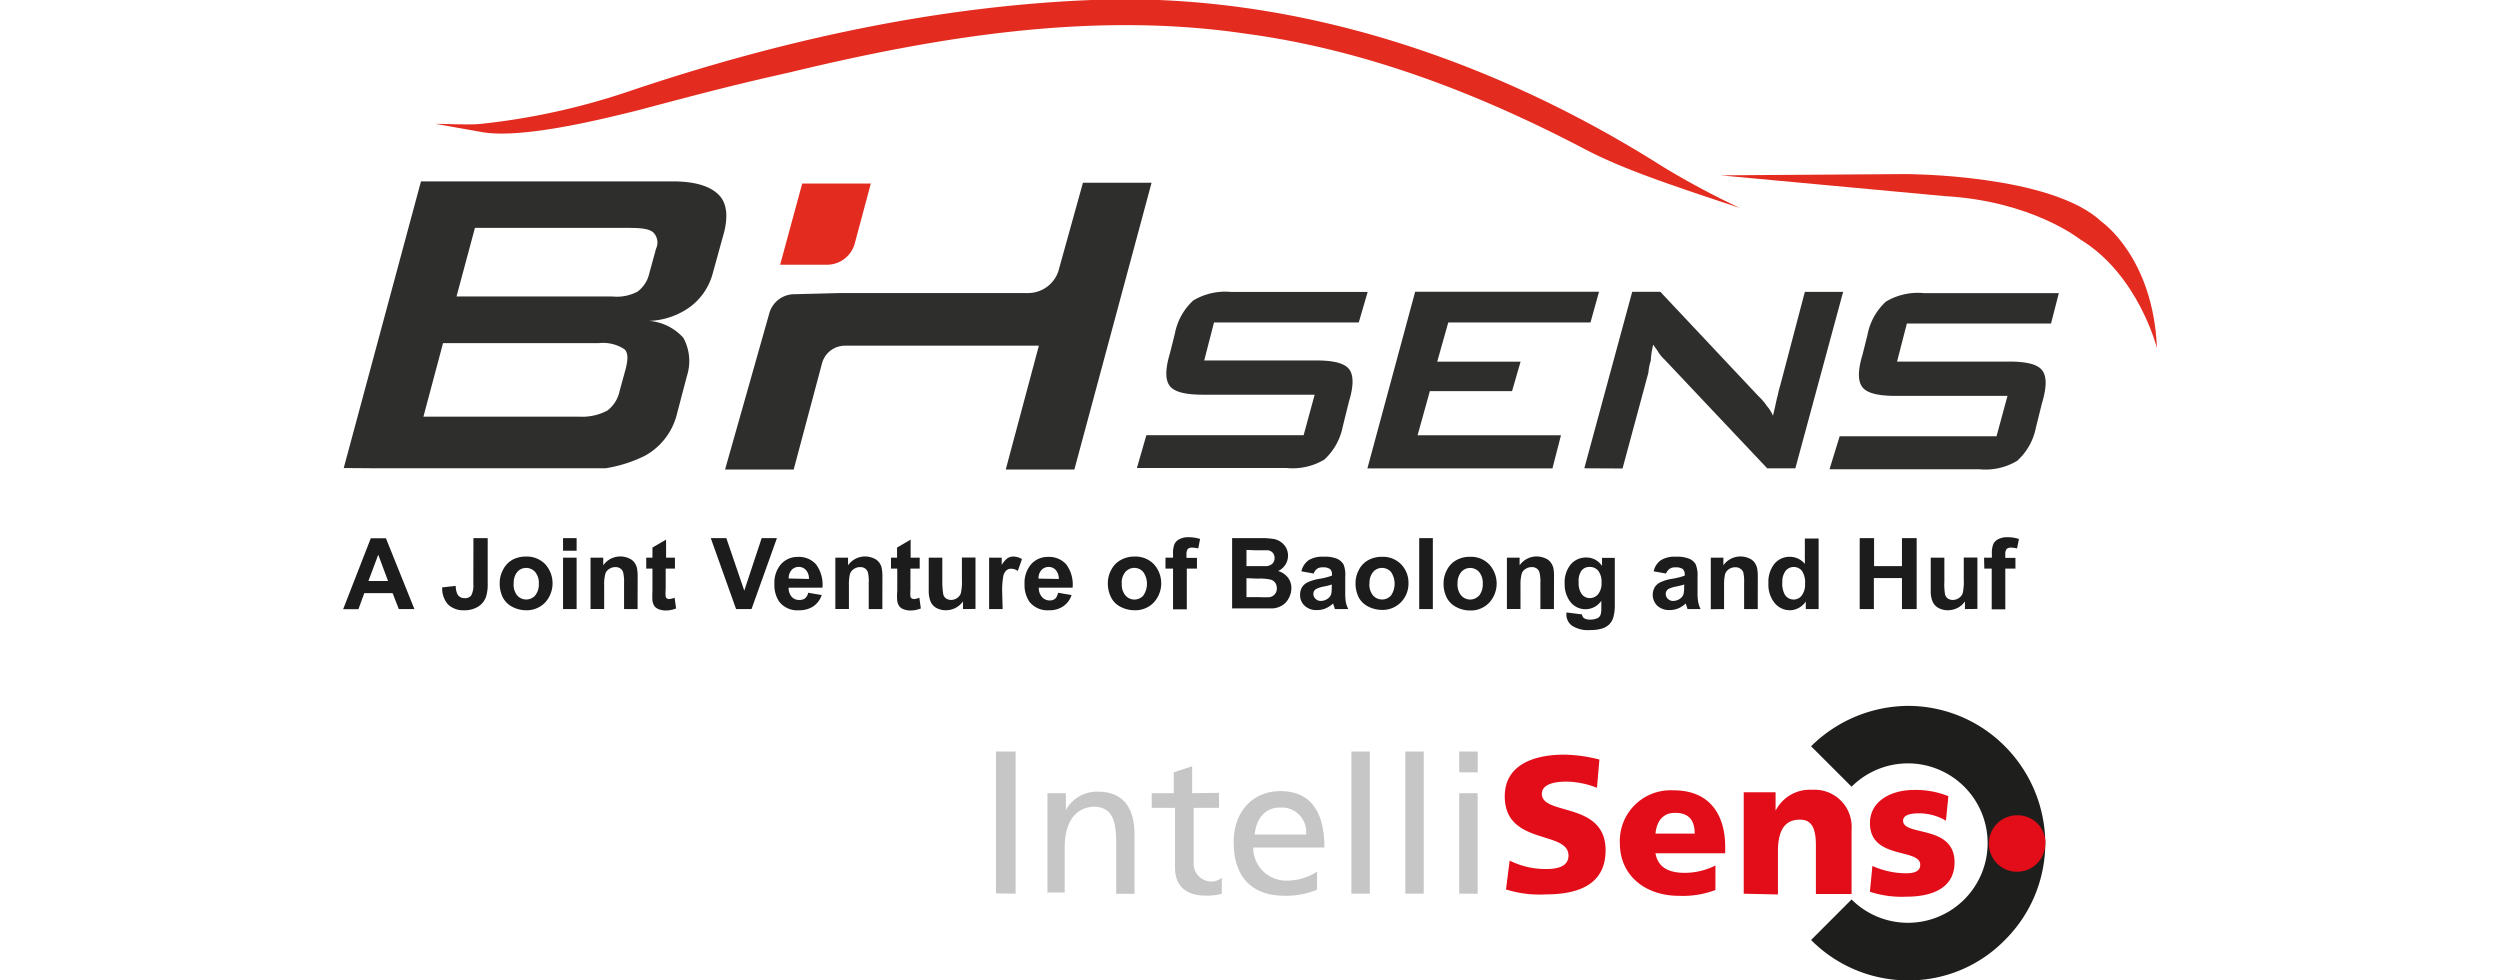 <svg id="Ebene_1" data-name="Ebene 1" xmlns="http://www.w3.org/2000/svg" xmlns:xlink="http://www.w3.org/1999/xlink" viewBox="0 0 510 200"><defs><style>.cls-1{fill:none;}.cls-2{clip-path:url(#clip-path);}.cls-3{fill:#2e2e2d;}.cls-4,.cls-5{fill:#e32c1f;}.cls-5,.cls-7,.cls-8,.cls-9{fill-rule:evenodd;}.cls-6{fill:#1c1c1c;}.cls-7{fill:#1e1e1c;}.cls-8{fill:#e20d18;}.cls-9{fill:#c7c6c6;}</style><clipPath id="clip-path"><rect class="cls-1" x="70.12" width="369.87" height="95.53"/></clipPath></defs><title>alle_Logos</title><g id="Ebene_1-2" data-name="Ebene 1-2"><g class="cls-2"><path class="cls-3" d="M122.14,70H90.38l-4,15h31.75a11,11,0,0,0,5.76-1.24,6.66,6.66,0,0,0,2.51-4l1.24-4.51c.5-2,.5-3.26-.24-4A8,8,0,0,0,122.14,70Zm6.52-23.52H96.89l-3.76,14H124.9a9,9,0,0,0,5.17-1,6.35,6.35,0,0,0,2.26-3.24l1.5-5.5a2.92,2.92,0,0,0-.5-3.26C132.64,46.77,131.14,46.5,128.66,46.5Zm-58.54,49L85.88,37h51.26c4.76,0,7.76,1,9.5,2.76s2,4.75.76,8.75l-2,7.26a12.52,12.52,0,0,1-4.5,6.74,15,15,0,0,1-8.5,2.95,10.49,10.49,0,0,1,7,3.45,9.87,9.87,0,0,1,.74,7.76l-2,7.61a13.35,13.35,0,0,1-6.74,8.78,28.12,28.12,0,0,1-14,2.76Z"/></g><path class="cls-3" d="M171.41,59.78h38.51a6.51,6.51,0,0,0,6-4.5l5-18h14L219.17,95.79h-14l6.76-25.27H172.41a4.86,4.86,0,0,0-4.76,3.76l-5.74,21.51h-14l9-31.77a5.31,5.31,0,0,1,5.17-4Z"/><path class="cls-3" d="M418.41,66H389l-2,7.76h22.82c3.45,0,5.74.5,6.74,1.73s1,3.45,0,6.76l-1.24,5A12.29,12.29,0,0,1,411.51,94a12.58,12.58,0,0,1-7.74,1.73H373.22L375.29,89h32l2.24-8.24H386.73c-3.45,0-5.76-.5-6.76-1.73s-1-3.45,0-6.74l1-4a12.26,12.26,0,0,1,3.76-6.76,12.65,12.65,0,0,1,7.74-1.73H420Z"/><path class="cls-3" d="M277.19,65.78H247.66l-2,7.75h22.77c3.45,0,5.74.5,6.74,1.72s1,3.45,0,6.74l-1.24,5a12.39,12.39,0,0,1-3.76,6.76,12.6,12.6,0,0,1-7.75,1.72H231.93l1.93-6.69h32.08l2.25-8.26H245.44c-3.45,0-5.76-.5-6.76-1.73s-1-3.45,0-6.76l1-4a12.2,12.2,0,0,1,3.76-6.74,12.65,12.65,0,0,1,7.74-1.73H279Z"/><polygon class="cls-3" points="278.95 95.55 288.69 59.52 326.2 59.52 324.46 65.78 295.45 65.78 293.19 73.78 310.2 73.78 308.46 79.79 291.69 79.79 289.19 88.79 318.44 88.79 316.7 95.55 278.95 95.55"/><path class="cls-3" d="M323.2,95.53l9.77-36h5.74l20,21.27a12.19,12.19,0,0,1,1.72,2,8.14,8.14,0,0,1,1.26,2c.5-2,.74-3.45,1-4.26a18.86,18.86,0,0,1,.5-2l5-19H376l-9.75,36h-5.74l-21-22.25a7.13,7.13,0,0,1-1.24-1.5c-.26-.5-.76-1-1-1.5a14.77,14.77,0,0,0-.5,3.24,11.2,11.2,0,0,0-.5,2.5L331,95.57Z"/><path class="cls-4" d="M174.41,49.52l3.24-12.08h-14L159.15,54h9.26A5.88,5.88,0,0,0,174.41,49.52Z"/><g class="cls-2"><path class="cls-5" d="M351,35.77l37.77-.26s29.75,0,40,9.76c0,0,10.5,7.25,11.25,25.75,0,0-3.75-15-15.75-22.24,0,0-9.76-7.77-27.51-8.77Z"/></g><g class="cls-2"><path class="cls-4" d="M339.21,34C305.7,12.76,265.68-1.24,224.67-.07c-33,1.07-65.76,8.33-96.77,18.84a140.43,140.43,0,0,1-29.77,6.5c-2.24.24-7,0-9.25,0L98.63,27c8,1.26,23.51-2.5,31.51-4.5,12.26-3.24,18.76-5,31-7.74,30-7.25,61.75-12.49,92.76-7.92,24.51,3.24,47.76,12.25,69.26,23.51,8,4.24,18.75,7.74,31.76,12.07A167.3,167.3,0,0,1,339.21,34Z"/></g><path class="cls-6" d="M84.54,124.25H81.36L80.09,121H74.31l-1.19,3.28H70l5.64-14.47h3.09Zm-5.38-5.73-2-5.36-2,5.36Z"/><path class="cls-6" d="M96.58,109.78h2.91v9.16a8.66,8.66,0,0,1-.33,2.77,3.81,3.81,0,0,1-1.55,2,5.15,5.15,0,0,1-2.93.78,4.44,4.44,0,0,1-3.31-1.21,4.92,4.92,0,0,1-1.16-3.45l2.76-.31a4,4,0,0,0,.36,1.73,1.58,1.58,0,0,0,1.43.77,1.53,1.53,0,0,0,1.38-.57,4.38,4.38,0,0,0,.42-2.31Z"/><path class="cls-6" d="M101.94,118.94a5.55,5.55,0,0,1,.67-2.68,4.7,4.7,0,0,1,1.9-2.05,5.67,5.67,0,0,1,2.79-.67,5.2,5.2,0,0,1,3.9,1.53,5.82,5.82,0,0,1,0,7.85,5.18,5.18,0,0,1-3.86,1.57,6,6,0,0,1-2.74-.65,4.45,4.45,0,0,1-2-1.92A6.27,6.27,0,0,1,101.94,118.94Zm2.84.14a3.49,3.49,0,0,0,.73,2.39,2.46,2.46,0,0,0,3.45.23,2.39,2.39,0,0,0,.22-.23,3.55,3.55,0,0,0,.74-2.41,3.41,3.41,0,0,0-.74-2.36,2.43,2.43,0,0,0-3.43-.26h0l-.24.25a3.47,3.47,0,0,0-.71,2.24Z"/><path class="cls-6" d="M114.86,112.35v-2.57h2.77v2.57Zm0,11.9V113.76h2.77v10.49Z"/><path class="cls-6" d="M130.07,124.25h-2.76v-5.31a8.47,8.47,0,0,0-.19-2.19,1.49,1.49,0,0,0-.57-.78,1.64,1.64,0,0,0-1-.28,2.15,2.15,0,0,0-1.3.4,1.7,1.7,0,0,0-.77,1,8.51,8.51,0,0,0-.23,2.41v4.74h-2.78V113.76h2.59v1.56a4.26,4.26,0,0,1,5.18-1.45,2.67,2.67,0,0,1,1.15.84,3.18,3.18,0,0,1,.55,1.16,9.11,9.11,0,0,1,.14,1.88Z"/><path class="cls-6" d="M137.69,113.76V116H135.8v4.22a7.42,7.42,0,0,0,0,1.49.58.58,0,0,0,.24.36.86.86,0,0,0,.46.14,3.84,3.84,0,0,0,1.12-.28l.3,2.19a5.51,5.51,0,0,1-2.19.42,3.9,3.9,0,0,1-1.35-.26,2,2,0,0,1-.88-.64,2.81,2.81,0,0,1-.4-1.09,15.86,15.86,0,0,1,0-2V116h-1.27v-2.23h1.27v-2.07l2.78-1.62v3.69Z"/><path class="cls-6" d="M150.16,124.25,145,109.78h3.17l3.66,10.71,3.55-10.71h3.11l-5.18,14.47Z"/><path class="cls-6" d="M164.87,120.92l2.76.47a4.51,4.51,0,0,1-1.72,2.31,5.05,5.05,0,0,1-2.88.79,4.66,4.66,0,0,1-4.05-1.72,6,6,0,0,1-1-3.61,5.8,5.8,0,0,1,1.36-4.09,4.52,4.52,0,0,1,3.45-1.46,4.64,4.64,0,0,1,3.69,1.53,6.94,6.94,0,0,1,1.3,4.75h-6.9a2.73,2.73,0,0,0,.67,1.91,2.08,2.08,0,0,0,1.64.59,1.73,1.73,0,0,0,1.09-.37A2.08,2.08,0,0,0,164.87,120.92Zm.16-2.81a2.65,2.65,0,0,0-.62-1.83,2,2,0,0,0-2.83-.1l-.1.1a2.53,2.53,0,0,0-.59,1.73Z"/><path class="cls-6" d="M180,124.25h-2.78v-5.31a7.66,7.66,0,0,0-.17-2.19,1.49,1.49,0,0,0-.57-.78,1.64,1.64,0,0,0-1-.28,2.15,2.15,0,0,0-1.3.4,1.87,1.87,0,0,0-.79,1,9.74,9.74,0,0,0-.21,2.41v4.74h-2.77V113.76H173v1.56a4.25,4.25,0,0,1,5.17-1.45,2.67,2.67,0,0,1,1.15.84,2.81,2.81,0,0,1,.54,1.16,8.47,8.47,0,0,1,.15,1.88Z"/><path class="cls-6" d="M187.62,113.76V116h-1.89v4.22a9.27,9.27,0,0,0,0,1.49.59.59,0,0,0,.26.36.83.83,0,0,0,.46.14,3.5,3.5,0,0,0,1.1-.28l.3,2.19a5.51,5.51,0,0,1-2.19.42,3.68,3.68,0,0,1-1.35-.26,1.82,1.82,0,0,1-.88-.64,2.51,2.51,0,0,1-.39-1.09,10.59,10.59,0,0,1,0-2V116h-1.28v-2.23H183v-2.07l2.77-1.62v3.69Z"/><path class="cls-6" d="M196.45,124.25v-1.57a4.2,4.2,0,0,1-1.51,1.33,4.37,4.37,0,0,1-2,.48,4,4,0,0,1-1.9-.46,2.75,2.75,0,0,1-1.2-1.3,6,6,0,0,1-.38-2.33v-6.64h2.77v4.83a15.32,15.32,0,0,0,.21,2.71,1.58,1.58,0,0,0,.55.79,2,2,0,0,0,1,.3,2.22,2.22,0,0,0,1.27-.4,1.92,1.92,0,0,0,.76-1,11.15,11.15,0,0,0,.21-2.82v-4.44H199v10.49Z"/><path class="cls-6" d="M204.54,124.25h-2.76V113.76h2.57v1.5a4.68,4.68,0,0,1,1.19-1.39,2.07,2.07,0,0,1,1.21-.33,3.34,3.34,0,0,1,1.73.52l-.85,2.41a2.46,2.46,0,0,0-1.31-.45,1.44,1.44,0,0,0-1,.33,2.1,2.1,0,0,0-.64,1.16,15.9,15.9,0,0,0-.23,3.45Z"/><path class="cls-6" d="M215.84,120.92l2.76.47a4.43,4.43,0,0,1-1.73,2.31,4.89,4.89,0,0,1-2.86.79,4.68,4.68,0,0,1-4-1.72,6,6,0,0,1-1-3.61,5.81,5.81,0,0,1,1.37-4.09,4.5,4.5,0,0,1,3.45-1.46,4.67,4.67,0,0,1,3.69,1.53,6.89,6.89,0,0,1,1.29,4.75h-6.9a2.73,2.73,0,0,0,.67,1.91,2.07,2.07,0,0,0,1.59.69,1.73,1.73,0,0,0,1.1-.36A2.3,2.3,0,0,0,215.84,120.92Zm.16-2.81a2.7,2.7,0,0,0-.63-1.83,1.88,1.88,0,0,0-1.44-.62,1.93,1.93,0,0,0-1.5.66,2.44,2.44,0,0,0-.57,1.72Z"/><path class="cls-6" d="M226,118.94a5.57,5.57,0,0,1,.69-2.68,4.71,4.71,0,0,1,2-2.05,5.6,5.6,0,0,1,2.78-.67,5.19,5.19,0,0,1,3.89,1.53,5.8,5.8,0,0,1,0,7.85,5.18,5.18,0,0,1-3.86,1.57,6.07,6.07,0,0,1-2.81-.65,4.33,4.33,0,0,1-2-1.92A6.2,6.2,0,0,1,226,118.94Zm2.85.14a3.4,3.4,0,0,0,.74,2.39,2.43,2.43,0,0,0,3.43.24h0a1.2,1.2,0,0,0,.22-.23,4.21,4.21,0,0,0,0-4.77,2.39,2.39,0,0,0-3.37-.31l-.08.06a1.88,1.88,0,0,0-.24.25,3.4,3.4,0,0,0-.72,2.24Z"/><path class="cls-6" d="M237.76,113.76h1.54V113a5,5,0,0,1,.29-2,2.15,2.15,0,0,1,1-1,3.8,3.8,0,0,1,1.9-.41,7.66,7.66,0,0,1,2.33.36l-.38,1.93a6.16,6.16,0,0,0-1.28-.17,1.23,1.23,0,0,0-.86.29,1.82,1.82,0,0,0-.26,1.09v.72h2.14V116h-2.07v8.3H239.3V116h-1.54Z"/><path class="cls-6" d="M251.35,109.78h5.8a15.59,15.59,0,0,1,2.55.15,3.65,3.65,0,0,1,2.62,1.73,3.45,3.45,0,0,1-1.32,4.69l-.27.14a3.85,3.85,0,0,1,2,1.33,3.41,3.41,0,0,1,.71,2.17,4.09,4.09,0,0,1-.47,1.91,3.69,3.69,0,0,1-1.24,1.5,4.38,4.38,0,0,1-2,.71h-8.38Zm2.93,2.41v3.3h4.13a2,2,0,0,0,1.17-.52,1.55,1.55,0,0,0,.43-1.14,1.59,1.59,0,0,0-.38-1.08,1.55,1.55,0,0,0-1.09-.5H256Zm0,5.76v3.87H257a17,17,0,0,0,2,0,1.79,1.79,0,0,0,1.05-.59,1.72,1.72,0,0,0,.42-1.22,2,2,0,0,0-.31-1.11,1.74,1.74,0,0,0-.92-.65,9.46,9.46,0,0,0-2.6-.21Z"/><path class="cls-6" d="M268,117l-2.52-.45a3.9,3.9,0,0,1,1.46-2.26,5.33,5.33,0,0,1,3.07-.72,6.57,6.57,0,0,1,2.78.43,3,3,0,0,1,1.28,1.12,5.53,5.53,0,0,1,.36,2.48v3.25a11.47,11.47,0,0,0,.12,2,5.7,5.7,0,0,0,.5,1.4h-2.74a6.28,6.28,0,0,0-.26-.81l-.1-.33a5.62,5.62,0,0,1-1.52,1,4.27,4.27,0,0,1-1.73.34,3.43,3.43,0,0,1-2.55-.88,2.88,2.88,0,0,1-.93-2.22,3,3,0,0,1,.41-1.59,2.94,2.94,0,0,1,1.19-1,9.53,9.53,0,0,1,2.21-.66,13.75,13.75,0,0,0,2.69-.67v-.21a1.38,1.38,0,0,0-.4-1.14,2.39,2.39,0,0,0-1.48-.34,1.86,1.86,0,0,0-1.15.29A2,2,0,0,0,268,117Zm3.7,2.24a14.41,14.41,0,0,1-1.72.43,5.28,5.28,0,0,0-1.5.49,1.15,1.15,0,0,0-.55,1,1.32,1.32,0,0,0,.45,1,1.46,1.46,0,0,0,1.1.43,2.45,2.45,0,0,0,1.43-.5,1.87,1.87,0,0,0,.66-.91,6.23,6.23,0,0,0,.1-1.36Z"/><path class="cls-6" d="M276.53,118.94a5.56,5.56,0,0,1,.68-2.68,4.61,4.61,0,0,1,1.93-2,5.64,5.64,0,0,1,2.79-.67,5.17,5.17,0,0,1,3.9,1.53,5.37,5.37,0,0,1,1.5,3.8,5.43,5.43,0,0,1-1.53,3.93,5.22,5.22,0,0,1-3.87,1.57,6.16,6.16,0,0,1-2.76-.66,4.41,4.41,0,0,1-2-1.91A6.35,6.35,0,0,1,276.53,118.94Zm2.83.14a3.45,3.45,0,0,0,.74,2.39,2.46,2.46,0,0,0,3.45.23l.23-.23a4.31,4.31,0,0,0,0-4.77,2.43,2.43,0,0,0-3.43-.26h0l-.24.25a3.41,3.41,0,0,0-.73,2.24Z"/><path class="cls-6" d="M289.52,124.25V109.78h2.78v14.47Z"/><path class="cls-6" d="M294.49,118.94a5.71,5.71,0,0,1,.69-2.68,4.67,4.67,0,0,1,1.93-2,5.6,5.6,0,0,1,2.78-.67,5.15,5.15,0,0,1,3.89,1.53,5.78,5.78,0,0,1,0,7.85,5.18,5.18,0,0,1-3.86,1.57,6,6,0,0,1-2.76-.66,4.41,4.41,0,0,1-2-1.91A6.21,6.21,0,0,1,294.49,118.94Zm2.84.14a3.46,3.46,0,0,0,.75,2.39,2.43,2.43,0,0,0,3.43.24h0l.25-.23a3.6,3.6,0,0,0,.72-2.41,3.46,3.46,0,0,0-.72-2.36,2.43,2.43,0,0,0-3.43-.26h0a1.88,1.88,0,0,0-.24.25,3.43,3.43,0,0,0-.75,2.24Z"/><path class="cls-6" d="M317,124.25h-2.76v-5.31a8.05,8.05,0,0,0-.19-2.19,1.4,1.4,0,0,0-.57-.78,1.64,1.64,0,0,0-1-.28,2.15,2.15,0,0,0-1.3.4,1.7,1.7,0,0,0-.77,1,8.89,8.89,0,0,0-.23,2.41v4.74h-2.77V113.76H310v1.56a4.26,4.26,0,0,1,5.18-1.45,2.67,2.67,0,0,1,1.15.84,3.37,3.37,0,0,1,.56,1.16,9.85,9.85,0,0,1,.13,1.88Z"/><path class="cls-6" d="M319.58,124.94l3.16.4a1.06,1.06,0,0,0,.38.75,2.08,2.08,0,0,0,1.24.3,3.24,3.24,0,0,0,1.62-.33,1.26,1.26,0,0,0,.55-.71,4.43,4.43,0,0,0,.14-1.26v-1.53a3.91,3.91,0,0,1-6.48,0,5.94,5.94,0,0,1-1-3.45,5.83,5.83,0,0,1,1.26-4,4.09,4.09,0,0,1,3.16-1.38,3.77,3.77,0,0,1,3.2,1.73v-1.66h2.61v9.4a9.65,9.65,0,0,1-.31,2.78,3.61,3.61,0,0,1-.86,1.43,3.92,3.92,0,0,1-1.49.83,8,8,0,0,1-2.33.29,6,6,0,0,1-3.77-.91,2.84,2.84,0,0,1-1.12-2.31A1.82,1.82,0,0,1,319.58,124.94Zm2.47-6.14a3.75,3.75,0,0,0,.65,2.43,2,2,0,0,0,1.59.78,2.19,2.19,0,0,0,1.73-.8,3.5,3.5,0,0,0,.69-2.34,3.67,3.67,0,0,0-.66-2.42,2.13,2.13,0,0,0-1.72-.79,2,2,0,0,0-1.73.78,3.69,3.69,0,0,0-.55,2.36Z"/><path class="cls-6" d="M339.87,117l-2.52-.45a3.76,3.76,0,0,1,1.45-2.26,5.35,5.35,0,0,1,3.08-.72,6.51,6.51,0,0,1,2.76.43,2.69,2.69,0,0,1,1.28,1.12,5.84,5.84,0,0,1,.38,2.48v3.25a9.86,9.86,0,0,0,.14,2,5.65,5.65,0,0,0,.48,1.4h-2.67a6.28,6.28,0,0,0-.26-.81l-.11-.33a4.91,4.91,0,0,1-1.51,1,4.31,4.31,0,0,1-1.73.34,3.56,3.56,0,0,1-2.55-.88,3.12,3.12,0,0,1-.5-3.81,2.69,2.69,0,0,1,1.19-1,8.39,8.39,0,0,1,2.19-.66,14.13,14.13,0,0,0,2.71-.67v-.21a1.46,1.46,0,0,0-.4-1.14,2.47,2.47,0,0,0-1.5-.34,1.9,1.9,0,0,0-1.16.29A2.18,2.18,0,0,0,339.87,117Zm3.72,2.24c-.36.12-.93.26-1.72.43a5.41,5.41,0,0,0-1.52.49,1.17,1.17,0,0,0-.54,1,1.39,1.39,0,0,0,.43,1,1.5,1.5,0,0,0,1.11.43,2.45,2.45,0,0,0,1.43-.5,1.73,1.73,0,0,0,.66-.91,5.22,5.22,0,0,0,.12-1.36Z"/><path class="cls-6" d="M358.58,124.25H355.8v-5.31a8.46,8.46,0,0,0-.17-2.19A1.48,1.48,0,0,0,355,116a1.61,1.61,0,0,0-1-.28,2.22,2.22,0,0,0-1.31.4,1.92,1.92,0,0,0-.77,1,9.74,9.74,0,0,0-.21,2.41v4.74H349V113.76h2.57v1.56a4.27,4.27,0,0,1,5.18-1.45,2.67,2.67,0,0,1,1.15.84,3.16,3.16,0,0,1,.54,1.16,8.47,8.47,0,0,1,.15,1.88Z"/><path class="cls-6" d="M371,124.25h-2.62v-1.54a4,4,0,0,1-1.52,1.35,3.81,3.81,0,0,1-1.72.43,4,4,0,0,1-3.09-1.45,5.93,5.93,0,0,1-1.29-4.07,5.86,5.86,0,0,1,1.26-4,4,4,0,0,1,3.17-1.38,3.91,3.91,0,0,1,3,1.45v-5.18H371Zm-7.41-5.47a4.83,4.83,0,0,0,.46,2.43,2.08,2.08,0,0,0,1.88,1.09,2,2,0,0,0,1.62-.81,3.71,3.71,0,0,0,.68-2.43,4.15,4.15,0,0,0-.64-2.61,2.15,2.15,0,0,0-3-.32,1.82,1.82,0,0,0-.31.31A3.57,3.57,0,0,0,363.6,118.78Z"/><path class="cls-6" d="M379.38,124.25V109.78h2.93v5.71H388v-5.71H391v14.47H388v-6.33h-5.73v6.33Z"/><path class="cls-6" d="M400.85,124.25v-1.57a4,4,0,0,1-1.5,1.33,4.34,4.34,0,0,1-2,.48,3.89,3.89,0,0,1-1.89-.46,2.77,2.77,0,0,1-1.21-1.3,5.6,5.6,0,0,1-.38-2.33v-6.64h2.78v4.83a12.27,12.27,0,0,0,.15,2.71,1.48,1.48,0,0,0,.55.79,1.87,1.87,0,0,0,1,.3,2.23,2.23,0,0,0,1.28-.4,2,2,0,0,0,.77-1,11.15,11.15,0,0,0,.21-2.82v-4.44h2.78v10.49Z"/><path class="cls-6" d="M404.75,113.76h1.59V113a5,5,0,0,1,.29-2,2.15,2.15,0,0,1,1-1,3.9,3.9,0,0,1,1.92-.41,7.58,7.58,0,0,1,2.31.36l-.38,1.93a6.16,6.16,0,0,0-1.28-.17,1.23,1.23,0,0,0-.86.29,1.82,1.82,0,0,0-.26,1.09v.72h2.07V116h-2.07v8.3h-2.77V116H404.8Z"/><path class="cls-7" d="M389.23,200a27.85,27.85,0,0,1-19.77-8.24l8.26-8.27a16.26,16.26,0,1,0,0-23h0l-8.26-8.25h0A28.36,28.36,0,0,1,389.23,144,27.86,27.86,0,0,1,409,152.24,28.3,28.3,0,0,1,417.24,172,27.87,27.87,0,0,1,409,191.76,27.37,27.37,0,0,1,389.23,200Z"/><path class="cls-8" d="M381.47,181.82l.5-5.17a16.9,16.9,0,0,0,6.76,1.5c1.5,0,3-.24,3-1.73,0-3.45-10.26-1-10.26-8.5,0-4.76,4.76-6.76,8.76-6.76a17.77,17.77,0,0,1,7.24,1.26l-.5,5a10.75,10.75,0,0,0-5.5-1.5c-1.5,0-3.24.24-3.24,1.5,0,3.24,10.5.74,10.5,8.5,0,5.5-5,7-9.76,7a20.71,20.71,0,0,1-7.5-1Zm-25.75.5v-20.7h6.5v3.76h0a7.83,7.83,0,0,1,7.5-4.26,7.55,7.55,0,0,1,8,7,8.83,8.83,0,0,1,0,1.26v13h-7.28v-10c0-4-1.24-5.17-3.24-5.17-3,0-4.5,2-4.5,6.5v8.76Zm-18-12.26h8c0-2.5-1-4.24-4-4.24-2.5,0-3.76,1.72-4,4.24Zm14.25,4H337.71c.5,2.76,2.5,4,6,4a13.93,13.93,0,0,0,6.24-1.5v5a18.83,18.83,0,0,1-7.43,1.19c-6.74,0-12.07-4-12.07-10.76a10.34,10.34,0,0,1,9.79-10.76,7.88,7.88,0,0,1,1.19,0c7.77,0,10.51,5.5,10.51,11.5v1.4Zm-44.76,7.5.76-6a16.4,16.4,0,0,0,7.5,1.72c2.24,0,4.5-.5,4.5-2.75,0-5.18-13-2-13-12.08,0-6.74,6.5-8.5,12.07-8.5a30,30,0,0,1,7.24,1l-.5,5.76a17.54,17.54,0,0,0-6.24-1.26c-1.72,0-5,.26-5,2.5,0,4.5,13,1.5,13,11.51,0,7.26-6,9-12.26,9a22.55,22.55,0,0,1-8-1Z"/><path class="cls-9" d="M301.46,153.31v4.24h-3.78v-4.24Zm-3.78,29V161.81h3.76v20.51Zm-11,0v-29h3.76v29Zm-11,0v-29h3.76v29Zm-19.75-12.07h10.51a5,5,0,0,0-4.47-5.49h-.5c-3.78-.2-5.28,2.8-5.52,5.56Zm12.75,7.5v3.74a16,16,0,0,1-6.5,1.26c-7.25,0-10.51-4.26-10.51-11,0-6,3.76-10.35,9.51-10.35,6.76,0,9,5,9,11.5H255.66a6.72,6.72,0,0,0,6.7,6.76h0a11.4,11.4,0,0,0,6.33-1.84Zm-20-16v3.07h-5.17v11a3.67,3.67,0,0,0,3.24,4,3.28,3.28,0,0,0,2.5-.75v3.26a11.07,11.07,0,0,1-3.29.39c-3.76,0-6.26-1.72-6.26-5.76V164.81h-4.75v-3h4.5v-4.26l3.75-1.24v5.5Zm-35,20.51V161.81h3.76v3.45h0a7.17,7.17,0,0,1,6.5-3.76c5.18,0,7.5,3.26,7.5,8.77v12.07h-3.74V171.82c0-4.76-1-7-4.24-7.26-4.26,0-6.26,3.45-6.26,8.26v9.24h-3.45Zm-10.5,0V153.31h4v29Z"/><path class="cls-8" d="M417.24,172.06a5.76,5.76,0,1,1-5.78-5.74h.05a5.65,5.65,0,0,1,5.76,5.55v0h0Z"/></g></svg>